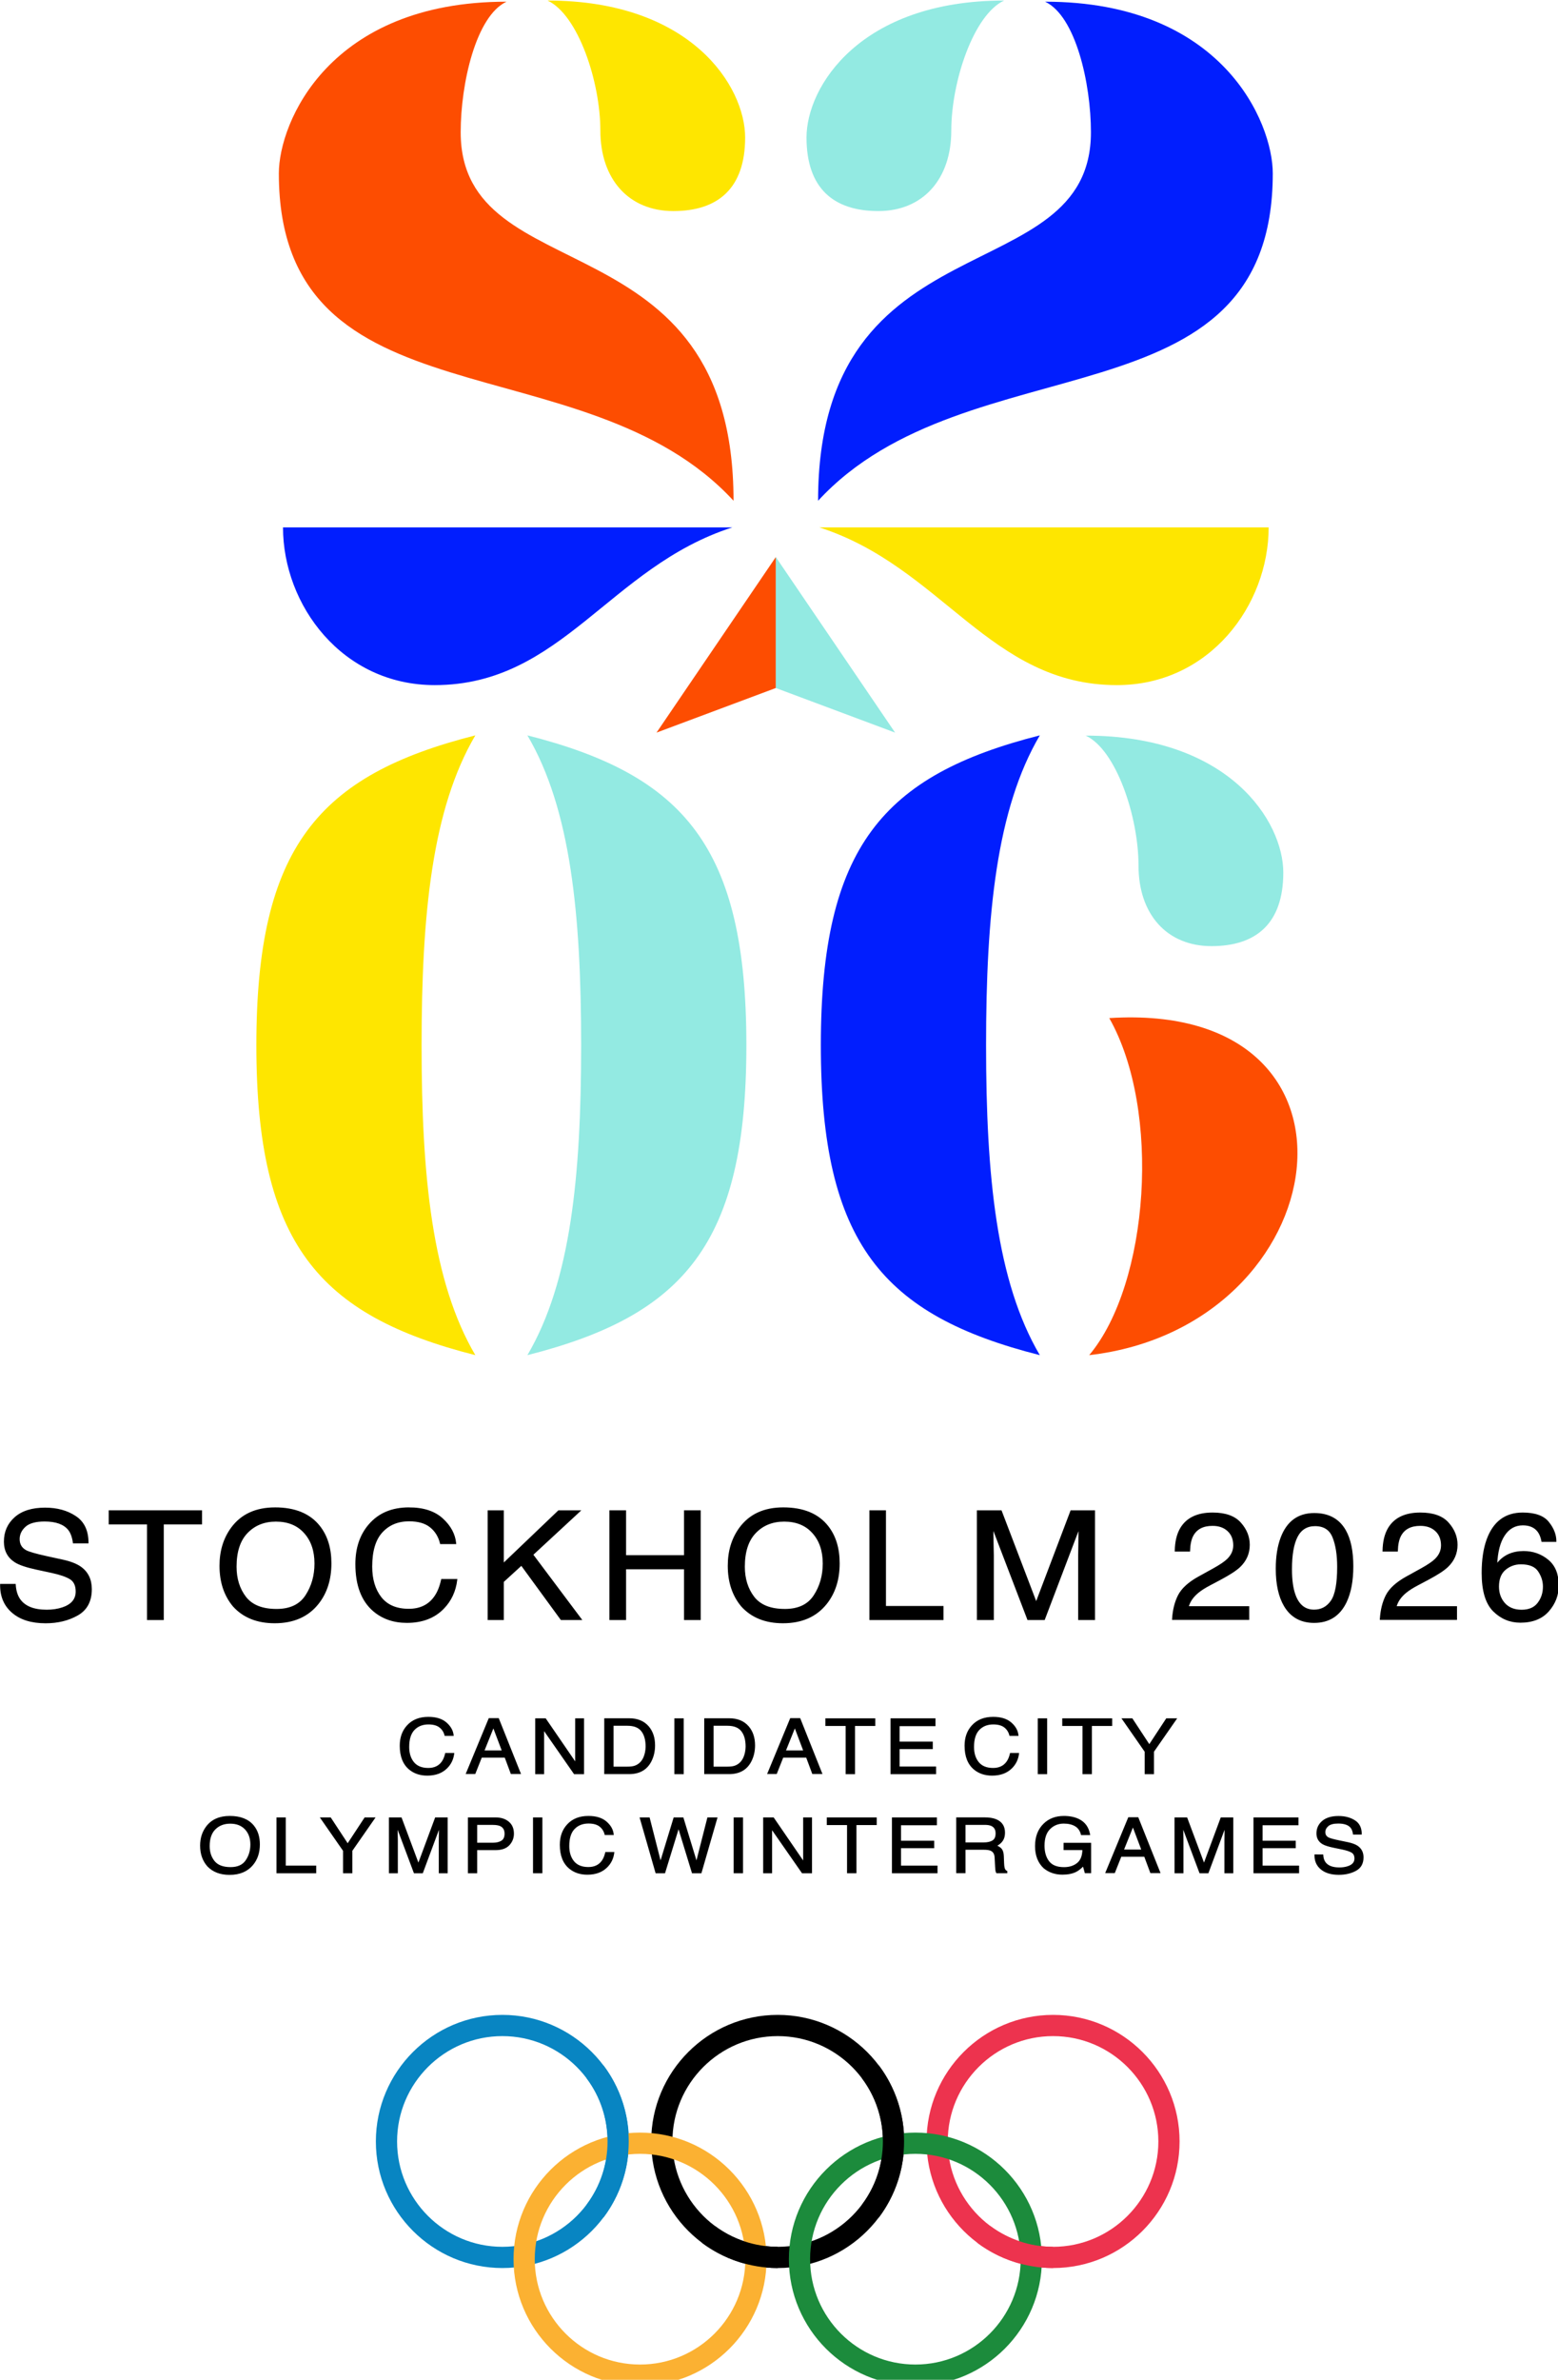 <?xml version="1.0" encoding="utf-8"?>
<!-- Generator: Adobe Illustrator 23.0.1, SVG Export Plug-In . SVG Version: 6.00 Build 0)  -->
<svg version="1.1"
	 id="Layer_1" xmlns:cc="http://creativecommons.org/ns#" xmlns:dc="http://purl.org/dc/elements/1.1/" xmlns:rdf="http://www.w3.org/1999/02/22-rdf-syntax-ns#"
	 xmlns="http://www.w3.org/2000/svg" xmlns:xlink="http://www.w3.org/1999/xlink" x="0px" y="0px" viewBox="0 0 139.982 213.705"
	 style="enable-background:new 0 0 139.982 213.705;" xml:space="preserve">
<style type="text/css">
	.st0{stroke:#000000;stroke-width:0.132;}
	.st1{fill-rule:evenodd;clip-rule:evenodd;fill:#FEE600;}
	.st2{fill-rule:evenodd;clip-rule:evenodd;fill:#FD4D01;}
	.st3{fill-rule:evenodd;clip-rule:evenodd;fill:#011EFE;}
	.st4{fill-rule:evenodd;clip-rule:evenodd;fill:#93EAE2;}
	.st5{fill:#0885C2;}
	.st6{fill:#ED334E;}
	.st7{fill:#FBB132;}
	.st8{fill:#1C8B3C;}
</style>
<g transform="translate(8.34 -119.38)">
	<g transform="matrix(.777 0 0 .777 -.229 42.435)">
		<g>
			<path class="st0" d="M-8.687,282.152c0.042,0.712,0.218,1.29,0.528,1.734c0.59,0.832,1.631,1.247,3.121,1.247
				c0.668,0,1.276-0.091,1.825-0.273c1.061-0.353,1.592-0.985,1.592-1.896c0-0.683-0.224-1.17-0.671-1.461
				c-0.453-0.285-1.163-0.532-2.129-0.743l-1.78-0.384c-1.163-0.251-1.986-0.527-2.468-0.829
				c-0.835-0.524-1.252-1.307-1.252-2.349c0-1.128,0.408-2.053,1.225-2.776c0.817-0.723,1.974-1.085,3.47-1.085
				c1.377,0,2.546,0.319,3.506,0.957c0.966,0.632,1.449,1.646,1.449,3.041h-1.673
				c-0.089-0.672-0.28-1.187-0.572-1.546c-0.543-0.655-1.464-0.982-2.764-0.982c-1.049,0-1.804,0.211-2.263,0.632
				c-0.459,0.421-0.689,0.911-0.689,1.469c0,0.615,0.268,1.065,0.805,1.35c0.352,0.182,1.148,0.41,2.388,0.683
				l1.842,0.402c0.888,0.194,1.574,0.458,2.057,0.794c0.835,0.587,1.252,1.438,1.252,2.554
				c0,1.39-0.531,2.383-1.592,2.982c-1.055,0.598-2.284,0.897-3.685,0.897c-1.634,0-2.913-0.399-3.837-1.196
				c-0.924-0.792-1.377-1.865-1.359-3.22L-8.687,282.152z"/>
			<path class="st0" d="M12.859,273.648v1.495H8.432v11.054H6.625v-11.054H2.198v-1.495H12.859z"/>
			<path class="st0" d="M21.36,273.308c2.319,0,4.036,0.712,5.151,2.136c0.871,1.111,1.306,2.531,1.306,4.263
				c0,1.874-0.498,3.431-1.494,4.673c-1.169,1.458-2.835,2.187-5,2.187c-2.021,0-3.61-0.638-4.767-1.913
				c-1.032-1.23-1.547-2.785-1.547-4.664c0-1.697,0.441-3.149,1.324-4.356c1.133-1.549,2.808-2.324,5.026-2.324
				L21.36,273.308z M21.538,285.046c1.568,0,2.701-0.535,3.398-1.606c0.704-1.076,1.055-2.312,1.055-3.708
				c0-1.475-0.405-2.662-1.216-3.562c-0.805-0.9-1.908-1.35-3.309-1.35c-1.359,0-2.468,0.447-3.327,1.341
				c-0.859,0.888-1.288,2.201-1.288,3.938c0,1.39,0.367,2.563,1.1,3.519
				C18.691,284.57,19.887,285.046,21.538,285.046L21.538,285.046L21.538,285.046z"/>
			<path class="st0" d="M36.845,273.308c1.663,0,2.954,0.419,3.873,1.256c0.918,0.837,1.428,1.788,1.529,2.853h-1.735
				c-0.197-0.809-0.59-1.449-1.181-1.922c-0.584-0.473-1.407-0.709-2.468-0.709c-1.294,0-2.34,0.436-3.139,1.307
				c-0.793,0.866-1.19,2.196-1.19,3.99c0,1.469,0.358,2.662,1.073,3.579c0.722,0.911,1.795,1.367,3.22,1.367
				c1.312,0,2.311-0.481,2.996-1.444c0.364-0.507,0.635-1.173,0.814-1.999h1.735
				c-0.155,1.321-0.668,2.429-1.538,3.323c-1.043,1.076-2.451,1.615-4.221,1.615c-1.526,0-2.808-0.441-3.846-1.324
				c-1.365-1.167-2.048-2.97-2.048-5.407c0-1.851,0.513-3.369,1.538-4.553c1.109-1.287,2.638-1.931,4.588-1.931
				L36.845,273.308z"/>
			<path class="st0" d="M46.017,273.648h1.735v6.116l6.404-6.116h2.459l-5.465,5.057l5.617,7.492h-2.316l-4.597-6.296
				l-2.102,1.922v4.374h-1.735L46.017,273.648z"/>
			<path class="st0" d="M60.092,273.648h1.798v5.185h6.833v-5.185h1.798v12.549h-1.798v-5.869h-6.833v5.869h-1.798
				V273.648z"/>
			<path class="st0" d="M80.132,273.308c2.319,0,4.036,0.712,5.151,2.136c0.871,1.111,1.306,2.531,1.306,4.263
				c0,1.874-0.498,3.431-1.494,4.673c-1.169,1.458-2.835,2.187-5,2.187c-2.021,0-3.61-0.638-4.767-1.913
				c-1.032-1.23-1.547-2.785-1.547-4.664c0-1.697,0.441-3.149,1.324-4.356
				C76.239,274.083,77.914,273.308,80.132,273.308L80.132,273.308z M80.311,285.046c1.568,0,2.701-0.535,3.398-1.606
				c0.704-1.076,1.055-2.312,1.055-3.708c0-1.475-0.405-2.662-1.216-3.562c-0.805-0.9-1.908-1.35-3.309-1.35
				c-1.359,0-2.468,0.447-3.327,1.341c-0.859,0.888-1.288,2.201-1.288,3.938c0,1.39,0.367,2.563,1.1,3.519
				c0.739,0.951,1.935,1.427,3.586,1.427L80.311,285.046L80.311,285.046z"/>
			<path class="st0" d="M90.161,273.648h1.78v11.054h6.654v1.495h-8.434V273.648z"/>
			<path class="st0" d="M102.586,273.648h2.739l4.055,10.61l4.026-10.61h2.71v12.549h-1.816v-7.406
				c0-0.256,0.006-0.68,0.02-1.273c0.013-0.592,0.02-1.227,0.02-1.905l-4.026,10.584h-1.893l-4.055-10.584v0.384
				c0,0.307,0.006,0.777,0.02,1.409c0.019,0.626,0.029,1.088,0.029,1.384v7.406h-1.826L102.586,273.648z"/>
			<path class="st0" d="M125.157,286.177c0.06-1.054,0.286-1.97,0.68-2.751c0.4-0.78,1.175-1.489,2.325-2.127
				l1.717-0.948c0.769-0.427,1.309-0.792,1.619-1.093c0.489-0.473,0.733-1.014,0.733-1.623
				c0-0.712-0.224-1.276-0.671-1.691c-0.447-0.421-1.043-0.632-1.789-0.632c-1.103,0-1.866,0.399-2.29,1.196
				c-0.227,0.427-0.352,1.019-0.376,1.777h-1.637c0.018-1.065,0.223-1.933,0.617-2.605
				c0.698-1.185,1.929-1.777,3.694-1.777c1.467,0,2.537,0.379,3.211,1.136c0.68,0.757,1.02,1.6,1.02,2.529
				c0,0.98-0.361,1.817-1.082,2.511c-0.417,0.404-1.166,0.894-2.245,1.469l-1.225,0.649
				c-0.584,0.307-1.043,0.601-1.377,0.88c-0.596,0.495-0.972,1.045-1.127,1.649h6.994v1.452L125.157,286.177z"/>
			<path class="st0" d="M141.53,273.96c1.657,0,2.856,0.652,3.595,1.956c0.572,1.008,0.859,2.389,0.859,4.143
				c0,1.663-0.259,3.038-0.778,4.126c-0.751,1.56-1.98,2.341-3.685,2.341c-1.538,0-2.683-0.638-3.434-1.913
				c-0.626-1.065-0.939-2.494-0.939-4.288c0-1.39,0.188-2.583,0.563-3.579c0.704-1.857,1.976-2.785,3.819-2.785
				L141.53,273.96z M141.512,285.125c0.835,0,1.5-0.353,1.994-1.059c0.495-0.706,0.742-2.022,0.742-3.947
				c0-1.39-0.179-2.531-0.537-3.425c-0.358-0.9-1.052-1.35-2.084-1.35c-0.948,0-1.643,0.427-2.084,1.281
				c-0.435,0.849-0.653,2.102-0.653,3.759c0,1.247,0.14,2.25,0.42,3.007c0.429,1.156,1.163,1.734,2.2,1.734
				L141.512,285.125z"/>
			<path class="st0" d="M149.183,286.177c0.06-1.054,0.286-1.97,0.68-2.751c0.4-0.78,1.175-1.489,2.325-2.127
				l1.717-0.948c0.769-0.427,1.309-0.792,1.619-1.093c0.489-0.473,0.733-1.014,0.733-1.623
				c0-0.712-0.224-1.276-0.671-1.691c-0.447-0.421-1.043-0.632-1.789-0.632c-1.103,0-1.866,0.399-2.29,1.196
				c-0.227,0.427-0.352,1.019-0.376,1.777h-1.637c0.018-1.065,0.224-1.933,0.617-2.605
				c0.698-1.185,1.929-1.777,3.694-1.777c1.467,0,2.537,0.379,3.211,1.136c0.68,0.757,1.02,1.6,1.02,2.529
				c0,0.98-0.361,1.817-1.082,2.511c-0.417,0.404-1.166,0.894-2.245,1.469l-1.225,0.649
				c-0.584,0.307-1.043,0.601-1.377,0.88c-0.596,0.495-0.972,1.045-1.127,1.649h6.994v1.452L149.183,286.177z"/>
			<path class="st0" d="M165.627,273.903c1.431,0,2.427,0.356,2.987,1.068c0.566,0.706,0.85,1.435,0.85,2.187h-1.592
				c-0.095-0.484-0.247-0.863-0.456-1.136c-0.388-0.513-0.975-0.769-1.762-0.769c-0.9,0-1.616,0.399-2.147,1.196
				c-0.531,0.792-0.826,1.928-0.885,3.408c0.37-0.518,0.835-0.905,1.395-1.162
				c0.513-0.228,1.085-0.342,1.717-0.342c1.073,0,2.009,0.327,2.808,0.982c0.799,0.655,1.198,1.632,1.198,2.93
				c0,1.111-0.379,2.096-1.136,2.956c-0.757,0.854-1.837,1.281-3.238,1.281c-1.198,0-2.233-0.433-3.103-1.298
				c-0.871-0.871-1.306-2.335-1.306-4.391c0-1.521,0.194-2.811,0.581-3.87
				C162.285,274.917,163.647,273.903,165.627,273.903L165.627,273.903z M165.511,285.137
				c0.847,0,1.479-0.271,1.896-0.811c0.423-0.547,0.635-1.19,0.635-1.931c0-0.626-0.188-1.222-0.563-1.785
				c-0.376-0.57-1.058-0.854-2.048-0.854c-0.692,0-1.3,0.219-1.825,0.658c-0.519,0.439-0.778,1.099-0.778,1.982
				c0,0.774,0.235,1.427,0.707,1.956C164.011,284.875,164.67,285.137,165.511,285.137L165.511,285.137z"/>
		</g>
		<g>
			<path class="st0" d="M39.093,297.516c0.88-0,1.563,0.211,2.049,0.633c0.486,0.422,0.756,0.901,0.809,1.438
				h-0.918c-0.104-0.407-0.312-0.73-0.625-0.968c-0.309-0.238-0.745-0.357-1.306-0.357
				c-0.685,0-1.238,0.22-1.661,0.658c-0.42,0.436-0.629,1.106-0.629,2.01c0,0.74,0.189,1.341,0.568,1.804
				c0.382,0.459,0.95,0.689,1.704,0.689c0.694,0,1.223-0.242,1.585-0.727c0.193-0.255,0.336-0.591,0.431-1.007
				h0.918c-0.082,0.666-0.353,1.224-0.814,1.674c-0.552,0.542-1.297,0.814-2.234,0.814
				c-0.808,0-1.486-0.222-2.035-0.667c-0.723-0.588-1.084-1.496-1.084-2.725c0-0.933,0.271-1.697,0.814-2.294
				C37.252,297.84,38.061,297.516,39.093,297.516L39.093,297.516z"/>
			<path class="st0" d="M47.67,301.399l-1.055-2.793l-1.122,2.793H47.67z M46.123,297.668h1.065l2.523,6.323h-1.032
				l-0.705-1.894h-2.75l-0.752,1.894h-0.966L46.123,297.668z"/>
			<path class="st0" d="M51.514,297.686h1.112l3.512,5.122v-5.122h0.894v6.323h-1.055l-3.564-5.118v5.118h-0.899
				L51.514,297.686z"/>
			<path class="st0" d="M62.124,303.27c0.319,0,0.581-0.03,0.786-0.09c0.366-0.112,0.666-0.327,0.899-0.646
				c0.186-0.255,0.32-0.583,0.402-0.981c0.047-0.238,0.071-0.459,0.071-0.663c0-0.783-0.172-1.392-0.516-1.825
				c-0.341-0.433-0.891-0.65-1.652-0.65h-1.671v4.855L62.124,303.27z M59.498,297.679h2.816
				c0.956,0,1.698,0.308,2.224,0.925c0.47,0.557,0.705,1.27,0.705,2.139c0,0.671-0.139,1.278-0.416,1.821
				c-0.489,0.958-1.33,1.438-2.523,1.438h-2.807L59.498,297.679z"/>
			<path class="st0" d="M67.607,297.686h0.951v6.323h-0.951V297.686z"/>
			<path class="st0" d="M73.687,303.27c0.319,0,0.581-0.03,0.786-0.09c0.366-0.112,0.666-0.327,0.899-0.646
				c0.186-0.255,0.32-0.583,0.402-0.981c0.047-0.238,0.071-0.459,0.071-0.663c0-0.783-0.172-1.392-0.516-1.825
				c-0.341-0.433-0.891-0.65-1.652-0.65h-1.671v4.855L73.687,303.27z M71.06,297.679h2.816
				c0.956,0,1.698,0.308,2.224,0.925c0.47,0.557,0.705,1.27,0.705,2.139c0,0.671-0.139,1.278-0.416,1.821
				c-0.489,0.958-1.33,1.438-2.523,1.438h-2.807L71.06,297.679z"/>
			<path class="st0" d="M82.528,301.399l-1.055-2.793l-1.122,2.793H82.528z M80.981,297.668h1.065l2.523,6.323h-1.032
				l-0.705-1.894h-2.75l-0.752,1.894h-0.966L80.981,297.668z"/>
			<path class="st0" d="M90.709,297.686v0.753h-2.343v5.57h-0.956v-5.57h-2.343v-0.753H90.709z"/>
			<path class="st0" d="M92.6,297.686h5.069v0.775h-4.151v1.92h3.838v0.732h-3.838v2.143h4.222v0.753h-5.14
				L92.6,297.686L92.6,297.686z"/>
			<path class="st0" d="M104.406,297.516c0.88-0,1.563,0.211,2.049,0.633c0.486,0.422,0.756,0.901,0.809,1.438
				h-0.918c-0.104-0.407-0.312-0.73-0.625-0.968c-0.309-0.238-0.745-0.357-1.306-0.357
				c-0.685,0-1.238,0.22-1.661,0.658c-0.42,0.436-0.629,1.106-0.629,2.01c0,0.74,0.189,1.341,0.568,1.804
				c0.382,0.459,0.95,0.689,1.704,0.689c0.694,0,1.223-0.242,1.585-0.727c0.193-0.255,0.336-0.591,0.431-1.007
				h0.918c-0.082,0.666-0.353,1.224-0.814,1.674c-0.552,0.542-1.297,0.814-2.234,0.814
				c-0.808,0-1.486-0.222-2.035-0.667c-0.723-0.588-1.084-1.496-1.084-2.725c0-0.933,0.271-1.697,0.814-2.294
				C102.565,297.84,103.374,297.516,104.406,297.516L104.406,297.516z"/>
			<path class="st0" d="M109.63,297.686h0.951v6.323h-0.951V297.686z"/>
			<path class="st0" d="M118.1,297.686v0.753h-2.343v5.57h-0.956v-5.57h-2.343v-0.753H118.1z"/>
			<path class="st0" d="M119.364,297.686h1.098l1.997,3.039l1.997-3.039h1.103l-2.627,3.775v2.548h-0.942v-2.548
				L119.364,297.686z"/>
		</g>
		<g>
			<path class="st0" d="M16.128,308.968c1.227,0,2.136,0.359,2.726,1.076c0.461,0.56,0.691,1.276,0.691,2.148
				c0,0.944-0.264,1.729-0.79,2.354c-0.618,0.735-1.5,1.102-2.646,1.102c-1.07,0-1.911-0.321-2.523-0.964
				c-0.546-0.62-0.819-1.403-0.819-2.35c0-0.855,0.234-1.587,0.7-2.195
				C14.067,309.358,14.954,308.968,16.128,308.968L16.128,308.968z M16.222,314.882c0.83,0,1.429-0.27,1.798-0.809
				c0.372-0.542,0.558-1.165,0.558-1.868c0-0.743-0.215-1.341-0.644-1.795c-0.426-0.453-1.01-0.68-1.751-0.68
				c-0.719,0-1.306,0.225-1.761,0.676c-0.454,0.448-0.681,1.109-0.681,1.984c0,0.7,0.194,1.291,0.582,1.773
				C14.716,314.642,15.348,314.882,16.222,314.882L16.222,314.882z"/>
			<path class="st0" d="M21.597,309.138h0.942v5.57h3.521v0.753h-4.463L21.597,309.138z"/>
			<path class="st0" d="M26.669,309.138h1.098l1.997,3.039l1.997-3.039h1.103l-2.627,3.775v2.548h-0.942v-2.548
				L26.669,309.138z"/>
			<path class="st0" d="M34.597,309.138h1.349l1.997,5.346l1.983-5.346h1.335v6.323h-0.894v-3.732
				c0-0.129,0.003-0.343,0.01-0.641c0.006-0.298,0.01-0.618,0.01-0.96l-1.983,5.333h-0.932l-1.997-5.333v0.194
				c0,0.155,0.003,0.392,0.01,0.71c0.009,0.316,0.014,0.548,0.014,0.697v3.732h-0.899L34.597,309.138z"/>
			<path class="st0" d="M43.73,309.138h3.128c0.618,0,1.117,0.159,1.496,0.478c0.379,0.316,0.568,0.76,0.568,1.334
				c0,0.493-0.169,0.924-0.506,1.291c-0.338,0.364-0.857,0.547-1.557,0.547h-2.187v2.673h-0.942V309.138z
				 M47.971,310.954c0-0.465-0.189-0.78-0.568-0.947c-0.208-0.089-0.494-0.134-0.857-0.134h-1.874v2.191h1.874
				c0.423,0,0.765-0.082,1.027-0.245c0.265-0.164,0.398-0.452,0.398-0.865L47.971,310.954z"/>
			<path class="st0" d="M51.262,309.138h0.951v6.323H51.262V309.138z"/>
			<path class="st0" d="M57.603,308.968c0.88,0,1.563,0.211,2.049,0.633c0.486,0.422,0.756,0.901,0.809,1.438h-0.918
				c-0.104-0.407-0.312-0.73-0.625-0.969c-0.309-0.238-0.745-0.357-1.306-0.357c-0.685,0-1.238,0.22-1.661,0.658
				c-0.42,0.436-0.629,1.106-0.629,2.01c0,0.74,0.189,1.341,0.568,1.803c0.382,0.459,0.95,0.689,1.704,0.689
				c0.694,0,1.223-0.242,1.585-0.727c0.193-0.255,0.336-0.591,0.431-1.007h0.918
				c-0.082,0.666-0.353,1.224-0.814,1.674c-0.552,0.542-1.297,0.814-2.234,0.814c-0.808,0-1.486-0.222-2.035-0.667
				c-0.723-0.588-1.084-1.496-1.084-2.725c0-0.933,0.271-1.697,0.814-2.294
				C55.762,309.292,56.571,308.968,57.603,308.968L57.603,308.968z"/>
			<path class="st0" d="M64.627,309.138l1.311,5.144l1.571-5.144h1.022l1.571,5.144l1.311-5.144h1.032l-1.827,6.323
				h-0.989l-1.604-5.243l-1.614,5.243h-0.989l-1.817-6.323H64.627z"/>
			<path class="st0" d="M74.464,309.138h0.951v6.323h-0.951V309.138z"/>
			<path class="st0" d="M77.874,309.138h1.112l3.512,5.122v-5.122h0.894v6.323h-1.055l-3.564-5.118v5.118h-0.899
				L77.874,309.138z"/>
			<path class="st0" d="M90.873,309.138v0.753h-2.343v5.57h-0.956v-5.57h-2.343v-0.753H90.873z"/>
			<path class="st0" d="M92.764,309.138h5.069v0.775h-4.151v1.92h3.838v0.732h-3.838v2.144h4.222v0.753H92.764
				L92.764,309.138L92.764,309.138z"/>
			<path class="st0" d="M103.317,312.029c0.442,0,0.79-0.08,1.046-0.241c0.259-0.161,0.388-0.451,0.388-0.869
				c0-0.451-0.18-0.757-0.539-0.921c-0.193-0.086-0.45-0.129-0.771-0.129h-2.3v2.161L103.317,312.029z
				 M100.198,309.133h3.218c0.53,0,0.967,0.07,1.311,0.211c0.653,0.27,0.98,0.768,0.98,1.494
				c0,0.379-0.087,0.689-0.26,0.93c-0.17,0.241-0.41,0.435-0.719,0.581c0.271,0.1,0.475,0.232,0.611,0.396
				c0.139,0.164,0.216,0.429,0.232,0.796l0.033,0.848c0.009,0.241,0.032,0.42,0.066,0.538
				c0.057,0.201,0.158,0.33,0.303,0.387v0.142h-1.155c-0.032-0.054-0.057-0.125-0.076-0.211
				c-0.019-0.086-0.035-0.253-0.047-0.499l-0.057-1.055c-0.022-0.413-0.191-0.69-0.506-0.831
				c-0.18-0.077-0.462-0.116-0.847-0.116h-2.144v2.712h-0.942L100.198,309.133z"/>
			<path class="st0" d="M112.587,308.968c0.653,0,1.218,0.115,1.694,0.344c0.691,0.33,1.114,0.908,1.268,1.735h-0.932
				c-0.114-0.462-0.349-0.798-0.705-1.007c-0.357-0.212-0.806-0.319-1.349-0.319c-0.644,0-1.186,0.22-1.628,0.658
				c-0.439,0.439-0.658,1.093-0.658,1.963c0,0.752,0.181,1.365,0.544,1.838c0.363,0.471,0.955,0.706,1.775,0.706
				c0.628,0,1.147-0.165,1.557-0.495c0.413-0.333,0.625-0.87,0.634-1.61h-2.177v-0.71h3.053v3.383h-0.606
				l-0.227-0.814c-0.319,0.319-0.601,0.539-0.847,0.663c-0.413,0.212-0.939,0.319-1.576,0.319
				c-0.824,0-1.532-0.242-2.125-0.727c-0.647-0.608-0.97-1.443-0.97-2.505c0-1.059,0.316-1.901,0.947-2.527
				C110.858,309.266,111.634,308.968,112.587,308.968L112.587,308.968z"/>
			<path class="st0" d="M121.621,312.851l-1.055-2.793l-1.122,2.793H121.621z M120.073,309.12h1.065l2.523,6.323
				h-1.032l-0.705-1.894h-2.75l-0.752,1.894h-0.966L120.073,309.12z"/>
			<path class="st0" d="M125.439,309.138h1.349l1.997,5.346l1.983-5.346h1.335v6.323h-0.894v-3.732
				c0-0.129,0.003-0.343,0.01-0.641c0.006-0.298,0.01-0.618,0.01-0.96l-1.983,5.333h-0.932l-1.997-5.333v0.194
				c0,0.155,0.003,0.392,0.01,0.71c0.009,0.316,0.014,0.548,0.014,0.697v3.732h-0.899L125.439,309.138z"/>
			<path class="st0" d="M134.572,309.138h5.069v0.775h-4.151v1.92h3.838v0.732h-3.838v2.144h4.222v0.753h-5.14v-6.323
				H134.572z"/>
			<path class="st0" d="M142.506,313.418c0.022,0.359,0.115,0.65,0.279,0.874c0.312,0.419,0.863,0.628,1.652,0.628
				c0.353,0,0.675-0.046,0.966-0.138c0.562-0.178,0.842-0.496,0.842-0.956c0-0.344-0.118-0.59-0.355-0.736
				c-0.24-0.143-0.615-0.268-1.126-0.374l-0.942-0.194c-0.615-0.126-1.051-0.265-1.306-0.417
				c-0.442-0.264-0.663-0.659-0.663-1.184c0-0.568,0.216-1.034,0.648-1.399c0.432-0.364,1.044-0.547,1.836-0.547
				c0.729,0,1.347,0.161,1.855,0.482c0.511,0.319,0.767,0.829,0.767,1.532h-0.885
				c-0.047-0.339-0.148-0.598-0.303-0.779c-0.287-0.33-0.775-0.495-1.462-0.495c-0.555,0-0.954,0.106-1.197,0.319
				c-0.243,0.212-0.364,0.459-0.364,0.74c0,0.31,0.142,0.537,0.426,0.68c0.186,0.092,0.607,0.207,1.264,0.344
				l0.975,0.202c0.47,0.098,0.833,0.231,1.089,0.4c0.442,0.296,0.663,0.725,0.663,1.287
				c0,0.7-0.281,1.201-0.842,1.502c-0.558,0.301-1.208,0.452-1.95,0.452c-0.865,0-1.541-0.201-2.03-0.603
				c-0.489-0.399-0.729-0.94-0.719-1.623L142.506,313.418z"/>
		</g>
		<g>
			<path class="st1" d="M52.878,99.091c16.62,0,22.846,9.933,22.846,15.826s-3.147,8.505-8.303,8.505
				s-8.438-3.683-8.438-9.308C58.982,108.488,56.416,100.743,52.878,99.091z"/>
			<path class="st2" d="M42.832,114.313c0-5.625,1.762-13.437,5.301-15.089c-20.504,0-26.328,13.951-26.328,19.844
				c0,29.599,35.3,19.085,52.577,37.834c0-33.08-31.55-23.906-31.55-42.591L42.832,114.313z"/>
			<path class="st3" d="M74.251,159.979H22.286c0,8.973,6.83,18.23,17.545,18.23
				c14.692,0,20.223-13.677,34.418-18.23H74.251z"/>
			<path class="st2" d="M79.271,163.409L65.477,183.699l13.794-5.156V163.409z"/>
			<path class="st1" d="M44.527,255.648c-18.14-4.599-25.322-12.915-25.322-35.816s7.182-31.215,25.322-35.816
				c-5.001,8.493-6.216,20.68-6.216,35.816S39.526,247.154,44.527,255.648z"/>
			<path class="st4" d="M50.545,255.648c18.14-4.599,25.322-12.915,25.322-35.816s-7.182-31.215-25.322-35.816
				c5.001,8.493,6.216,20.68,6.216,35.816S55.546,247.154,50.545,255.648z"/>
			<path class="st4" d="M105.667,99.091c-16.62,0-22.846,9.933-22.846,15.826s3.147,8.505,8.303,8.505
				s8.438-3.683,8.438-9.308C99.563,108.488,102.129,100.743,105.667,99.091z"/>
			<path class="st3" d="M115.71,114.313c0-5.625-1.762-13.437-5.301-15.089c20.504,0,26.328,13.951,26.328,19.844
				c0,29.599-35.3,19.085-52.577,37.834c0-33.08,31.55-23.906,31.55-42.591L115.71,114.313z"/>
			<path class="st1" d="M84.294,159.979h51.965c0,8.973-6.83,18.23-17.545,18.23
				c-14.692,0-20.223-13.677-34.418-18.23H84.294z"/>
			<path class="st4" d="M79.271,163.409l13.794,20.29l-13.794-5.156V163.409z"/>
			<path class="st3" d="M109.8,255.648c-18.14-4.599-25.322-12.915-25.322-35.816s7.182-31.215,25.322-35.816
				c-5.001,8.493-6.216,20.68-6.216,35.816S104.799,247.154,109.8,255.648z"/>
			<path class="st4" d="M115.107,184.045c16.62,0,22.846,9.933,22.846,15.826c0,5.893-3.147,8.505-8.303,8.505
				c-5.156,0-8.438-3.683-8.438-9.308C121.211,193.442,118.645,185.697,115.107,184.045z"/>
			<path class="st2" d="M115.509,255.648c28.76-3.321,34.421-41.006,2.32-38.956
				C123.868,227.348,122.433,247.397,115.509,255.648z"/>
		</g>
		<g transform="matrix(.096 0 0 .096 15.373 183.63)">
			<g>
				<path class="st5" d="M336.25,1849.193c-84.023,0-152.386-68.363-152.386-152.393
					c0-84.016,68.363-152.38,152.386-152.38s152.386,68.363,152.386,152.38
					C488.636,1780.829,420.273,1849.193,336.25,1849.193z M336.25,1569.975c-69.939,0-126.832,56.886-126.832,126.825
					s56.893,126.838,126.832,126.838s126.832-56.899,126.832-126.838S406.189,1569.975,336.25,1569.975z"/>
			</g>
			<g>
				<path d="M667.903,1849.193c-84.023,0-152.386-68.363-152.386-152.393c0-84.016,68.363-152.38,152.386-152.38
					s152.386,68.363,152.386,152.38C820.289,1780.829,751.926,1849.193,667.903,1849.193z M667.903,1569.975
					c-69.939,0-126.832,56.886-126.832,126.825s56.893,126.838,126.832,126.838
					c69.933,0,126.832-56.899,126.832-126.838S737.835,1569.975,667.903,1569.975z"/>
			</g>
			<g>
				<path class="st6" d="M999.562,1849.193c-84.029,0-152.393-68.363-152.393-152.393
					c0-84.016,68.363-152.38,152.393-152.38c84.016,0,152.38,68.363,152.38,152.38
					C1151.942,1780.829,1083.578,1849.193,999.562,1849.193z M999.562,1569.975
					c-69.939,0-126.838,56.886-126.838,126.825s56.899,126.838,126.838,126.838
					c69.939,0,126.825-56.899,126.825-126.838S1069.501,1569.975,999.562,1569.975z"/>
			</g>
			<g>
				<path class="st7" d="M502.077,1990.922c-84.023,0-152.386-68.363-152.386-152.38
					c0-84.029,68.363-152.393,152.386-152.393s152.386,68.363,152.386,152.393
					C654.463,1922.559,586.099,1990.922,502.077,1990.922z M502.077,1711.705c-69.939,0-126.832,56.899-126.832,126.838
					s56.893,126.825,126.832,126.825s126.832-56.886,126.832-126.825S572.016,1711.705,502.077,1711.705z"/>
			</g>
			<g>
				<path class="st8" d="M833.736,1990.922c-84.029,0-152.393-68.363-152.393-152.38
					c0-84.029,68.363-152.393,152.393-152.393c84.016,0,152.38,68.363,152.38,152.393
					C986.115,1922.559,917.752,1990.922,833.736,1990.922z M833.736,1711.705
					c-69.939,0-126.838,56.899-126.838,126.838s56.899,126.825,126.838,126.825s126.825-56.886,126.825-126.825
					S903.675,1711.705,833.736,1711.705z"/>
			</g>
			<g>
				<path class="st5" d="M458.151,1788.236l-20.433-15.338c33.597-44.805,33.597-107.377,0-152.183l20.433-15.338
					C498.524,1659.217,498.524,1734.396,458.151,1788.236z"/>
			</g>
			<g>
				<path d="M667.903,1849.193c-32.763,0-65.231-10.834-91.429-30.492l15.338-20.433
					c21.799,16.362,48.823,25.37,76.091,25.37V1849.193z M789.811,1788.236l-20.433-15.338
					c33.604-44.805,33.604-107.377,0-152.183l20.433-15.338C830.19,1659.217,830.19,1734.396,789.811,1788.236z"/>
			</g>
			<g>
				<path class="st6" d="M999.562,1849.193c-32.763,0-65.238-10.834-91.436-30.492l15.338-20.433
					c21.799,16.362,48.823,25.37,76.098,25.37V1849.193z"/>
			</g>
		</g>
	</g>
</g>
</svg>
